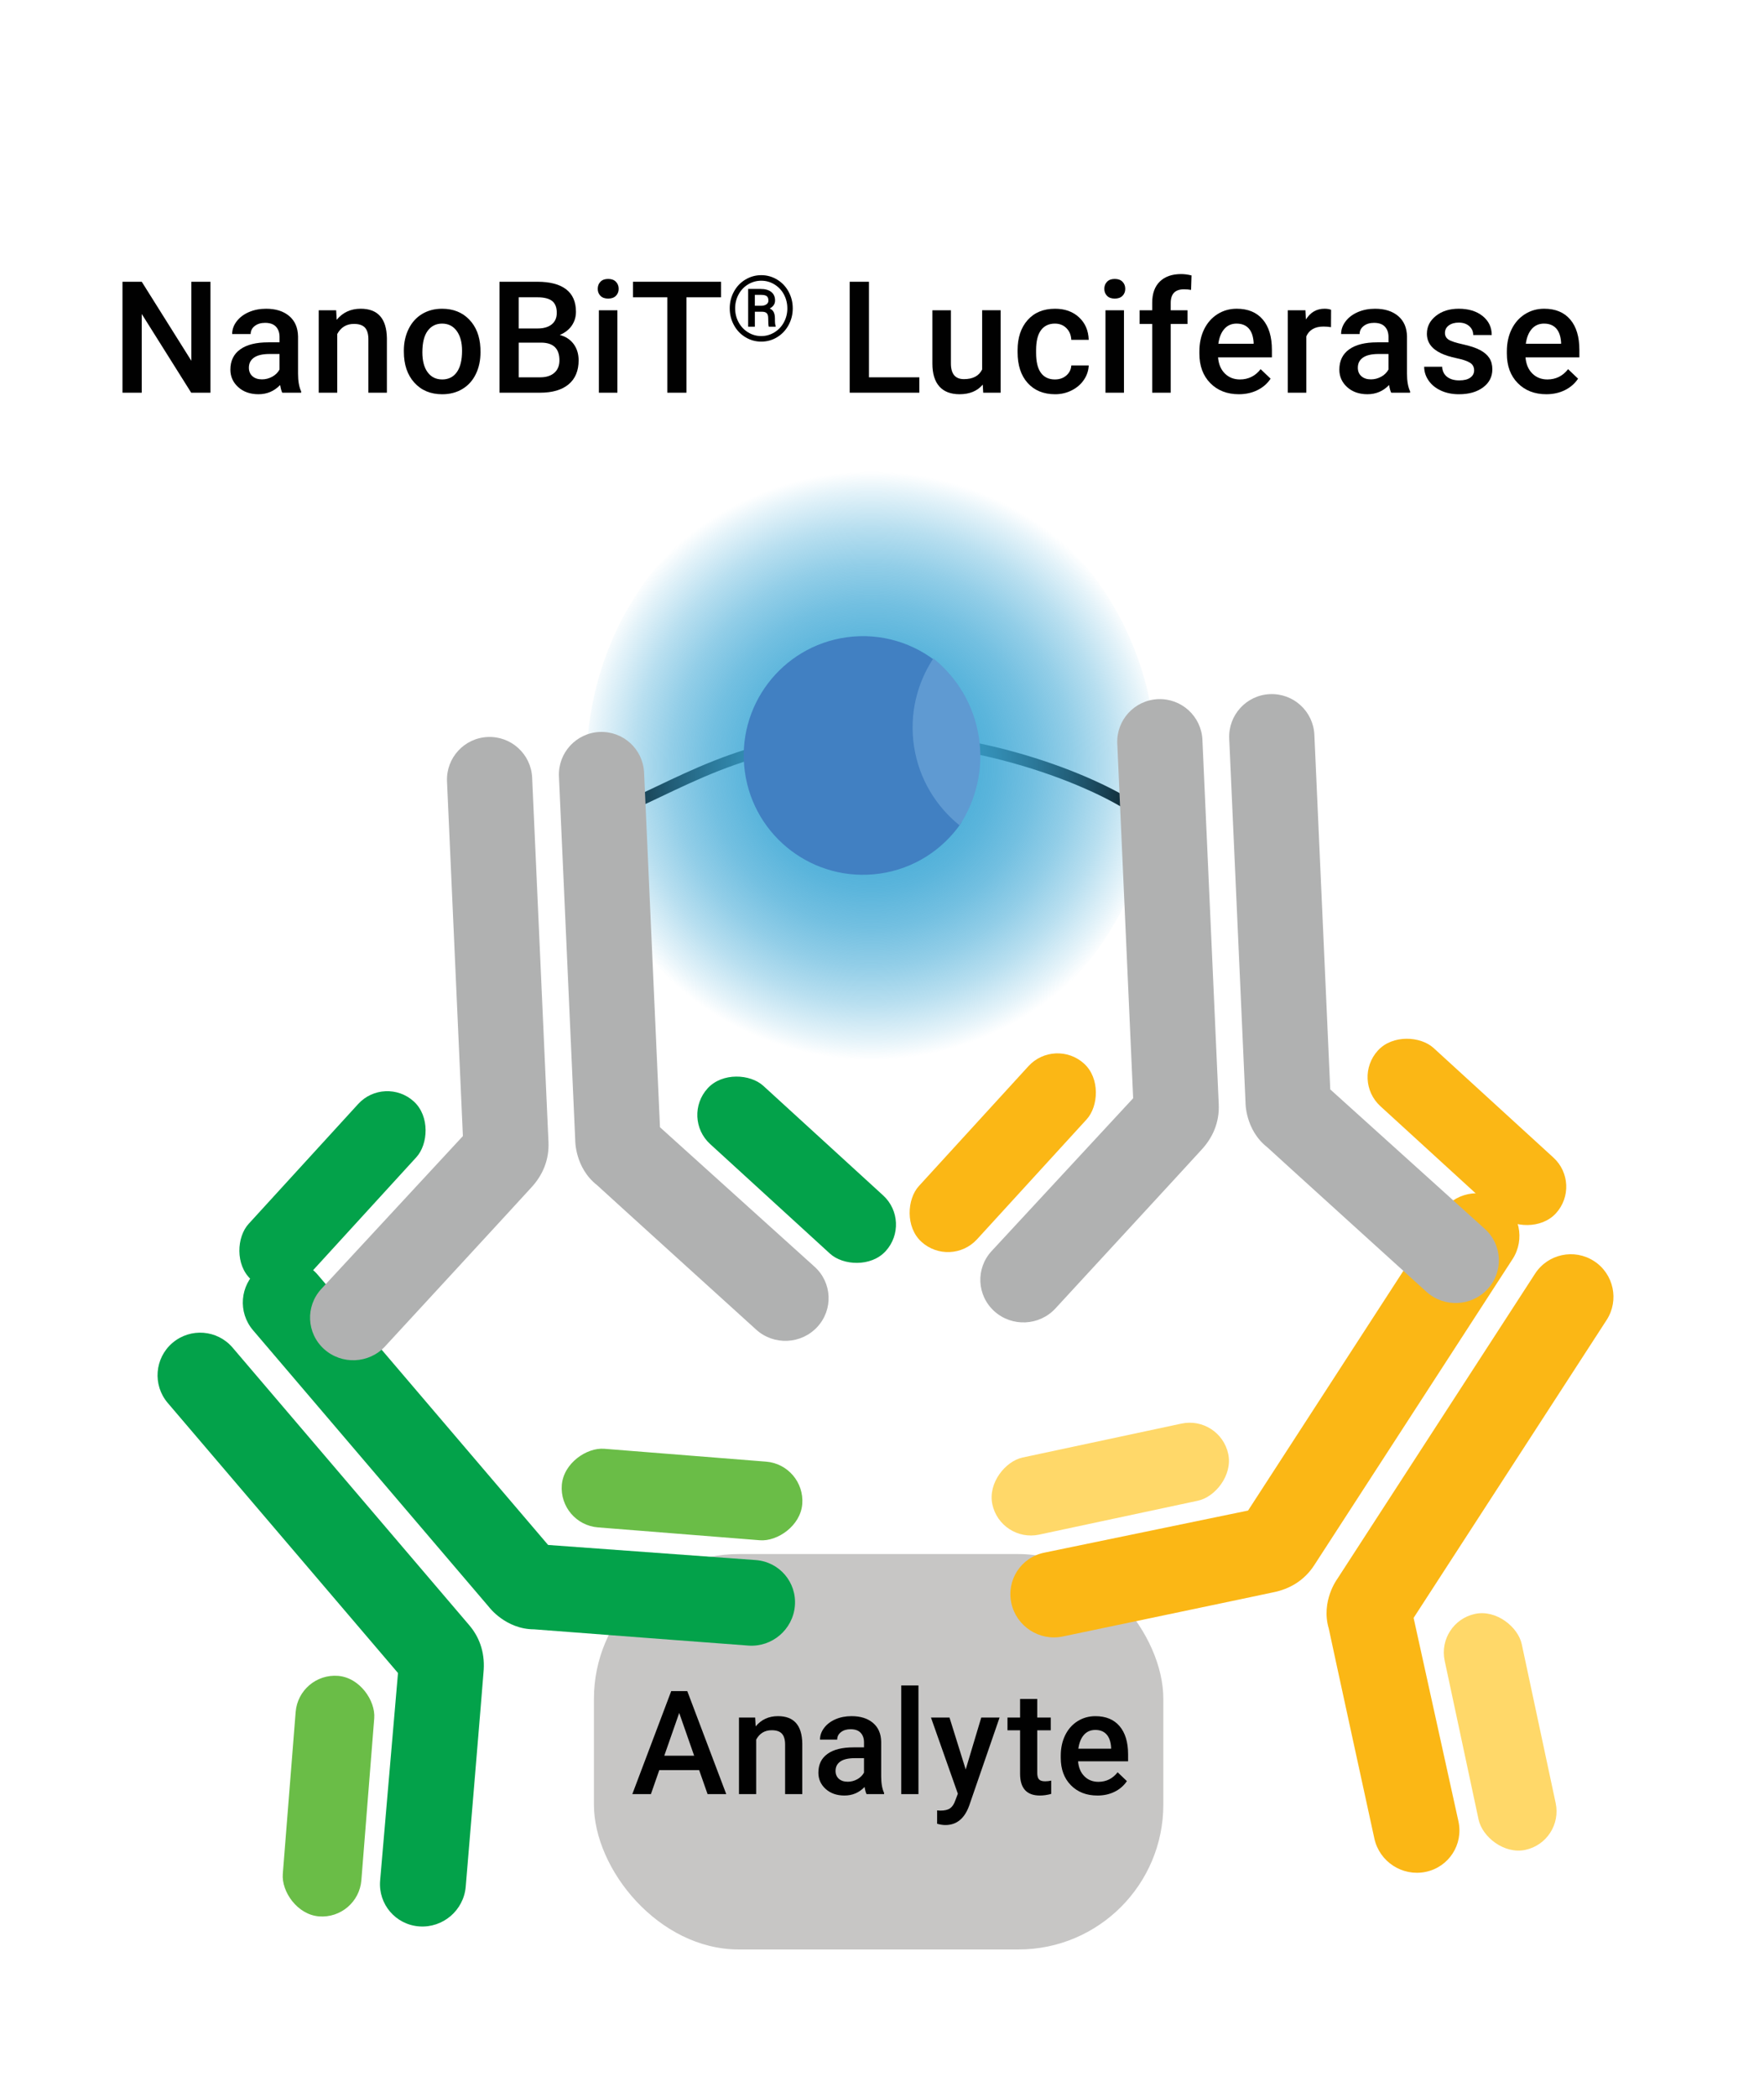 <?xml version="1.0" encoding="UTF-8"?><svg id="c" xmlns="http://www.w3.org/2000/svg" xmlns:xlink="http://www.w3.org/1999/xlink" viewBox="0 0 158.29 188.143"><defs><radialGradient id="d" cx="78.194" cy="68.678" fx="78.194" fy="68.678" r="26.383" gradientUnits="userSpaceOnUse"><stop offset="0" stop-color="#3ca7d5"/><stop offset=".15" stop-color="#3ca7d5" stop-opacity=".983"/><stop offset=".288" stop-color="#3ca7d5" stop-opacity=".93"/><stop offset=".422" stop-color="#3ca7d5" stop-opacity=".842"/><stop offset=".553" stop-color="#3ca7d5" stop-opacity=".718"/><stop offset=".682" stop-color="#3ca7d5" stop-opacity=".559"/><stop offset=".81" stop-color="#3ca7d5" stop-opacity=".363"/><stop offset=".934" stop-color="#3ca7d5" stop-opacity=".136"/><stop offset="1" stop-color="#3ca7d5" stop-opacity="0"/></radialGradient></defs><rect x="53.295" y="139.407" width="51.095" height="35.471" rx="12.998" ry="12.998" style="fill:#c7c6c5;"/><path d="M54.288,73.152c6.54-2.505,12.277-7.053,23.708-7.044s21.85,4.672,24.621,7.044" style="fill:none; stroke:#010101; stroke-miterlimit:10;"/><ellipse cx="78.194" cy="68.678" rx="25.568" ry="27.173" style="fill:url(#d);"/><path d="M15.48,120.46c-1.607,1.371-1.799,3.784-.428,5.392l20.661,24.227-1.603,18.615c-.182,2.118,1.389,3.961,3.51,4.115,2.121.154,3.988-1.438,4.17-3.556,0,0,1.585-18.931,1.595-19.213.152-1.549-.232-3.024-1.279-4.251l-21.234-24.899c-1.371-1.607-3.784-1.799-5.392-.428Z" style="fill:#03a24a;"/><path d="M23.13,113.936c1.607-1.371,4.021-1.179,5.392.428l20.661,24.227,18.634,1.356c2.121.154,3.692,1.997,3.51,4.115-.182,2.118-2.049,3.711-4.17,3.556,0,0-18.944-1.424-19.224-1.458-2.565-.003-4.054-2.002-4.054-2.002l-21.176-24.831c-1.371-1.607-1.179-4.021.428-5.392Z" style="fill:#03a24a;"/><rect x="57.665" y="123.245" width="7.074" height="21.644" rx="3.537" ry="3.537" transform="translate(-77.291 184.459) rotate(-85.458)" style="fill:#6abd47;"/><rect x="25.941" y="150.298" width="7.074" height="21.644" rx="3.537" ry="3.537" transform="translate(46.105 324.07) rotate(-175.458)" style="fill:#6abd47;"/><path d="M134.6,107.656c-1.772-1.149-4.141-.643-5.289,1.129l-17.318,26.719-18.297,3.78c-2.082.43-3.399,2.462-2.942,4.539.458,2.076,2.517,3.411,4.599,2.981,0,0,18.595-3.887,18.869-3.958,1.528-.297,2.831-1.085,3.709-2.439l17.798-27.46c1.149-1.772.643-4.141-1.129-5.289Z" style="fill:#fbb715;"/><path d="M143.037,113.125c1.772,1.149,2.278,3.517,1.129,5.289l-17.318,26.719,4.022,18.246c.458,2.076-.859,4.108-2.942,4.539-2.082.43-4.141-.904-4.599-2.981,0,0-4.045-18.562-4.092-18.84-.73-2.459.761-4.457.761-4.457l17.749-27.385c1.149-1.772,3.517-2.278,5.289-1.129Z" style="fill:#fbb715;"/><rect x="131.079" y="144.538" width="7.074" height="21.644" rx="3.537" ry="3.537" transform="translate(-29.47 31.529) rotate(-12.051)" style="fill:#ffd869;"/><rect x="96.093" y="121.861" width="7.074" height="21.644" rx="3.537" ry="3.537" transform="translate(-9.328 257.82) rotate(-102.051)" style="fill:#ffd869;"/><path d="M43.761,66.112c-2.11.095-3.744,1.882-3.649,3.992l1.425,31.808-12.698,13.706c-1.445,1.56-1.337,3.979.242,5.403,1.579,1.424,4.03,1.314,5.475-.245,0,0,12.878-13.966,13.059-14.183,1.071-1.13,1.674-2.528,1.602-4.14l-1.465-32.691c-.095-2.11-1.882-3.744-3.992-3.649Z" style="fill:#b0b1b1;"/><path d="M53.805,65.662c2.11-.095,3.897,1.539,3.992,3.649l1.425,31.808,13.873,12.515c1.579,1.424,1.687,3.843.242,5.403-1.445,1.56-3.896,1.67-5.475.245,0,0-14.075-12.758-14.275-12.958-2.023-1.578-1.97-4.07-1.97-4.07l-1.461-32.601c-.095-2.11,1.539-3.897,3.649-3.992Z" style="fill:#b0b1b1;"/><rect x="67.949" y="94.11" width="7.074" height="21.644" rx="3.537" ry="3.537" transform="translate(-54.194 86.89) rotate(-47.566)" style="fill:#03a24a;"/><rect x="26.298" y="95.976" width="7.074" height="21.644" rx="3.537" ry="3.537" transform="translate(-20.206 205.752) rotate(-137.566)" style="fill:#03a24a;"/><path d="M103.906,62.718c-2.11.095-3.744,1.882-3.649,3.992l1.425,31.808-12.698,13.706c-1.445,1.56-1.337,3.979.242,5.403,1.579,1.424,4.03,1.314,5.475-.245,0,0,12.878-13.966,13.059-14.183,1.071-1.13,1.674-2.528,1.602-4.14l-1.465-32.691c-.095-2.11-1.882-3.744-3.992-3.649Z" style="fill:#b0b1b1;"/><path d="M113.951,62.268c2.11-.095,3.897,1.539,3.992,3.649l1.425,31.808,13.873,12.515c1.579,1.424,1.687,3.843.242,5.403-1.445,1.56-3.896,1.67-5.475.245,0,0-14.075-12.758-14.275-12.958-2.023-1.578-1.97-4.07-1.97-4.07l-1.461-32.601c-.095-2.11,1.539-3.897,3.649-3.992Z" style="fill:#b0b1b1;"/><rect x="128.094" y="90.716" width="7.074" height="21.644" rx="3.537" ry="3.537" transform="translate(-32.126 130.177) rotate(-47.566)" style="fill:#fbb715;"/><rect x="86.443" y="92.582" width="7.074" height="21.644" rx="3.537" ry="3.537" transform="translate(86.62 240.436) rotate(-137.566)" style="fill:#fbb715;"/><path d="M62.739,158.79h-3.58l-.75,2.152h-1.669l3.491-9.242h1.441l3.497,9.242h-1.676l-.755-2.152ZM59.609,157.495h2.679l-1.34-3.834-1.339,3.834Z" style="fill:#010101;"/><path d="M67.765,154.074l.044.793c.508-.614,1.175-.92,2-.92,1.431,0,2.158.819,2.184,2.457v4.539h-1.543v-4.45c0-.436-.094-.758-.282-.968-.188-.209-.496-.314-.923-.314-.623,0-1.086.281-1.391.844v4.888h-1.543v-6.868h1.454Z" style="fill:#010101;"/><path d="M77.759,160.942c-.068-.131-.127-.345-.178-.641-.491.512-1.092.768-1.803.768-.69,0-1.253-.197-1.689-.59-.436-.394-.653-.88-.653-1.46,0-.732.271-1.294.815-1.685.544-.392,1.321-.587,2.333-.587h.946v-.451c0-.355-.1-.64-.299-.854-.199-.214-.502-.321-.908-.321-.351,0-.639.088-.863.263-.224.176-.336.399-.336.67h-1.543c0-.376.125-.729.375-1.057.25-.328.589-.585,1.019-.771s.909-.279,1.438-.279c.804,0,1.444.202,1.923.606.479.404.724.972.736,1.704v3.098c0,.618.087,1.111.261,1.479v.108h-1.574ZM76.064,159.831c.305,0,.592-.074.86-.222s.471-.347.606-.597v-1.295h-.832c-.571,0-1.001.1-1.289.298-.287.199-.432.48-.432.844,0,.296.099.532.296.708.196.175.46.263.79.263Z" style="fill:#010101;"/><path d="M82.416,160.942h-1.543v-9.75h1.543v9.75Z" style="fill:#010101;"/><path d="M86.655,158.733l1.396-4.659h1.644l-2.729,7.909c-.419,1.155-1.13,1.733-2.133,1.733-.225,0-.472-.038-.742-.115v-1.199l.291.019c.39,0,.683-.071.88-.212.196-.142.353-.379.466-.714l.223-.59-2.412-6.831h1.663l1.454,4.659Z" style="fill:#010101;"/><path d="M93.077,152.405v1.669h1.213v1.143h-1.213v3.834c0,.262.053.452.156.568.104.116.29.174.555.174.178,0,.358-.021.54-.063v1.193c-.352.097-.689.146-1.016.146-1.185,0-1.777-.654-1.777-1.961v-3.891h-1.13v-1.143h1.13v-1.669h1.542Z" style="fill:#010101;"/><path d="M98.472,161.069c-.977,0-1.77-.308-2.377-.924-.607-.615-.91-1.436-.91-2.459v-.19c0-.686.132-1.298.396-1.837.265-.54.636-.96,1.113-1.26.479-.3,1.012-.451,1.6-.451.936,0,1.658.298,2.168.895s.766,1.441.766,2.533v.622h-4.488c.047.567.236,1.016.568,1.346s.75.495,1.254.495c.706,0,1.281-.286,1.727-.857l.831.793c-.275.411-.643.729-1.102.955-.459.227-.974.34-1.546.34ZM98.288,155.185c-.423,0-.765.148-1.025.444-.26.296-.426.709-.498,1.238h2.939v-.114c-.034-.516-.172-.907-.413-1.171-.241-.265-.575-.397-1.003-.397Z" style="fill:#010101;"/><path d="M86.274,73.794c-1.643,2.407-4.247,4.146-7.362,4.578-5.855.812-11.26-3.276-12.072-9.131-.812-5.855,3.276-11.26,9.131-12.072,3.114-.432,6.094.532,8.33,2.401-1.446,2.119-2.149,4.754-1.769,7.494.38,2.741,1.774,5.085,3.742,6.73Z" style="fill:#4180c2;"/><path d="M86.105,74.039c-2.109-1.699-3.625-4.147-4.078-7.033-.453-2.886.239-5.681,1.725-7.945,2.109,1.699,3.625,4.147,4.078,7.033s-.239,5.681-1.725,7.945Z" style="fill:#5f9ad2;"/><path d="M18.886,35.228h-1.729l-4.437-7.062v7.062h-1.729v-9.953h1.729l4.45,7.089v-7.089h1.716v9.953Z" style="fill:#010101;"/><path d="M25.328,35.228c-.073-.141-.137-.372-.191-.69-.528.551-1.176.827-1.941.827-.743,0-1.349-.212-1.818-.636s-.704-.948-.704-1.572c0-.789.293-1.394.879-1.815.585-.421,1.423-.632,2.512-.632h1.019v-.485c0-.383-.107-.689-.321-.919s-.54-.345-.978-.345c-.378,0-.688.095-.93.284s-.362.43-.362.721h-1.661c0-.406.135-.785.403-1.138s.635-.63,1.098-.831c.462-.201.979-.301,1.548-.301.866,0,1.557.218,2.071.653s.779,1.047.793,1.835v3.336c0,.666.094,1.196.28,1.593v.116h-1.695ZM23.503,34.032c.328,0,.637-.08.926-.239.29-.16.508-.374.653-.643v-1.395h-.896c-.615,0-1.078.107-1.388.321s-.465.517-.465.909c0,.319.106.573.317.762.213.189.496.284.852.284Z" style="fill:#010101;"/><path d="M30.165,27.832l.048.854c.547-.661,1.265-.991,2.153-.991,1.54,0,2.324.882,2.352,2.646v4.888h-1.661v-4.792c0-.469-.102-.817-.304-1.042-.203-.226-.535-.338-.995-.338-.67,0-1.169.303-1.497.909v5.264h-1.661v-7.396h1.565Z" style="fill:#010101;"/><path d="M36.238,31.462c0-.725.144-1.377.431-1.958s.69-1.028,1.21-1.34,1.116-.468,1.791-.468c.998,0,1.808.321,2.431.964.621.643.958,1.495,1.008,2.557l.007.39c0,.729-.14,1.381-.421,1.955-.279.574-.681,1.019-1.203,1.333-.521.314-1.124.472-1.808.472-1.044,0-1.879-.348-2.505-1.042-.627-.695-.94-1.621-.94-2.779v-.082ZM37.9,31.605c0,.761.157,1.357.472,1.788s.752.646,1.312.646.997-.219,1.31-.656c.312-.438.468-1.078.468-1.921,0-.748-.161-1.34-.481-1.777-.322-.438-.758-.656-1.31-.656-.542,0-.973.215-1.292.646s-.479,1.074-.479,1.931Z" style="fill:#010101;"/><path d="M44.82,35.228v-9.953h3.411c1.126,0,1.982.226,2.57.677s.882,1.124.882,2.017c0,.456-.123.866-.369,1.23s-.606.647-1.08.848c.538.146.953.42,1.248.824.293.403.44.888.44,1.453,0,.934-.3,1.652-.899,2.153-.599.501-1.457.752-2.573.752h-3.63ZM46.55,29.466h1.695c.538,0,.958-.122,1.261-.366.304-.244.455-.589.455-1.036,0-.492-.141-.848-.42-1.066-.281-.219-.717-.328-1.31-.328h-1.682v2.796ZM46.55,30.737v3.11h1.921c.542,0,.966-.134,1.271-.403s.458-.643.458-1.121c0-1.035-.528-1.563-1.586-1.586h-2.064Z" style="fill:#010101;"/><path d="M53.636,25.911c0-.255.081-.467.243-.636.161-.168.393-.253.693-.253s.533.084.697.253.246.38.246.636c0,.25-.082.459-.246.625s-.396.25-.697.25-.532-.083-.693-.25c-.162-.167-.243-.375-.243-.625ZM55.4,35.228h-1.661v-7.396h1.661v7.396Z" style="fill:#010101;"/><path d="M64.699,26.67h-3.104v8.559h-1.716v-8.559h-3.076v-1.395h7.896v1.395Z" style="fill:#010101;"/><path d="M65.481,27.661c0-.537.124-1.035.373-1.495.248-.459.592-.821,1.032-1.086.439-.264.914-.396,1.425-.396s.984.132,1.422.396c.438.265.782.626,1.03,1.086.249.46.373.958.373,1.495s-.124,1.035-.373,1.495c-.248.459-.59.823-1.025,1.09-.437.267-.912.4-1.427.4s-.988-.133-1.425-.398c-.438-.266-.781-.628-1.03-1.088-.25-.459-.375-.959-.375-1.499ZM70.65,27.659c0-.441-.1-.85-.299-1.229s-.48-.681-.845-.908c-.364-.227-.763-.34-1.195-.34-.423,0-.815.109-1.178.327-.363.218-.648.518-.855.9s-.311.799-.311,1.25.103.868.309,1.25.49.684.854.906c.362.222.756.333,1.182.333s.82-.113,1.186-.338.648-.53.851-.912.303-.795.303-1.238ZM67.736,27.964v1.343h-.602v-3.388h1.119c.407,0,.725.09.953.269s.343.435.343.767c0,.311-.159.55-.479.717.173.077.294.189.362.337.069.147.104.33.104.546s.004.37.014.46c.009.09.027.166.054.227v.064h-.618c-.034-.09-.052-.348-.052-.773,0-.202-.044-.347-.131-.436-.088-.089-.234-.134-.438-.134h-.63ZM67.736,27.43h.569c.184,0,.337-.042.461-.124.123-.082.186-.195.186-.338,0-.186-.048-.318-.142-.396-.095-.079-.266-.119-.513-.122h-.562v.98Z" style="fill:#010101;"/><path d="M77.975,33.847h4.519v1.381h-6.248v-9.953h1.729v8.572Z" style="fill:#010101;"/><path d="M88.185,34.504c-.487.574-1.181.861-2.078.861-.802,0-1.409-.235-1.822-.704-.412-.469-.618-1.148-.618-2.037v-4.792h1.661v4.771c0,.939.39,1.408,1.169,1.408.807,0,1.352-.29,1.634-.868v-5.312h1.661v7.396h-1.565l-.041-.725Z" style="fill:#010101;"/><path d="M94.661,34.039c.415,0,.759-.121,1.032-.362s.419-.54.438-.896h1.565c-.019.46-.162.89-.431,1.289s-.634.714-1.094.947-.957.349-1.49.349c-1.034,0-1.854-.335-2.461-1.005s-.909-1.595-.909-2.775v-.171c0-1.125.301-2.027.902-2.704s1.422-1.015,2.461-1.015c.88,0,1.597.256,2.149.769.555.513.845,1.186.872,2.02h-1.565c-.019-.424-.163-.772-.434-1.046-.271-.273-.617-.41-1.036-.41-.538,0-.952.195-1.244.584s-.439.981-.444,1.774v.267c0,.802.145,1.4.434,1.794.29.394.708.591,1.255.591Z" style="fill:#010101;"/><path d="M99.094,25.911c0-.255.081-.467.243-.636.161-.168.393-.253.693-.253s.533.084.697.253.246.38.246.636c0,.25-.082.459-.246.625s-.396.25-.697.25-.532-.083-.693-.25c-.162-.167-.243-.375-.243-.625ZM100.858,35.228h-1.661v-7.396h1.661v7.396Z" style="fill:#010101;"/><path d="M103.391,35.228v-6.166h-1.128v-1.23h1.128v-.677c0-.82.228-1.454.684-1.9s1.094-.67,1.914-.67c.292,0,.602.041.93.123l-.041,1.299c-.183-.037-.395-.055-.636-.055-.793,0-1.189.408-1.189,1.224v.656h1.504v1.23h-1.504v6.166h-1.661Z" style="fill:#010101;"/><path d="M111.166,35.365c-1.053,0-1.906-.332-2.56-.995-.654-.663-.981-1.546-.981-2.649v-.205c0-.738.143-1.398.427-1.979.285-.581.686-1.033,1.2-1.357s1.089-.485,1.723-.485c1.007,0,1.785.321,2.335.964.549.643.823,1.552.823,2.728v.67h-4.833c.05.611.254,1.094.611,1.449.358.355.809.533,1.351.533.761,0,1.381-.308,1.859-.923l.896.854c-.296.442-.691.785-1.186,1.029-.495.244-1.05.366-1.665.366ZM110.968,29.028c-.456,0-.824.16-1.104.479-.281.319-.46.763-.537,1.333h3.165v-.123c-.036-.556-.185-.977-.444-1.261s-.62-.427-1.08-.427Z" style="fill:#010101;"/><path d="M119.435,29.349c-.219-.037-.444-.055-.677-.055-.761,0-1.273.292-1.538.875v5.059h-1.661v-7.396h1.586l.041.827c.401-.643.957-.964,1.668-.964.237,0,.433.032.588.096l-.007,1.559Z" style="fill:#010101;"/><path d="M124.838,35.228c-.073-.141-.137-.372-.191-.69-.528.551-1.176.827-1.941.827-.743,0-1.349-.212-1.818-.636s-.704-.948-.704-1.572c0-.789.293-1.394.879-1.815.585-.421,1.423-.632,2.512-.632h1.019v-.485c0-.383-.107-.689-.321-.919s-.54-.345-.978-.345c-.378,0-.688.095-.93.284s-.362.43-.362.721h-1.661c0-.406.135-.785.403-1.138s.635-.63,1.098-.831c.462-.201.979-.301,1.548-.301.866,0,1.557.218,2.071.653s.779,1.047.793,1.835v3.336c0,.666.094,1.196.28,1.593v.116h-1.695ZM123.013,34.032c.328,0,.637-.08.926-.239.29-.16.508-.374.653-.643v-1.395h-.896c-.615,0-1.078.107-1.388.321s-.465.517-.465.909c0,.319.106.573.317.762.213.189.496.284.852.284Z" style="fill:#010101;"/><path d="M132.278,33.219c0-.296-.122-.522-.366-.677-.243-.155-.647-.292-1.213-.41s-1.037-.269-1.415-.451c-.829-.401-1.244-.982-1.244-1.743,0-.638.269-1.171.807-1.6s1.222-.643,2.051-.643c.884,0,1.599.219,2.144.656.544.438.816,1.005.816,1.702h-1.661c0-.319-.118-.584-.355-.796s-.552-.318-.943-.318c-.364,0-.662.084-.892.253-.23.168-.346.394-.346.677,0,.255.107.454.321.595s.647.284,1.299.427,1.163.314,1.534.513c.372.198.647.437.828.714.18.278.27.615.27,1.012,0,.666-.275,1.204-.827,1.617s-1.273.619-2.167.619c-.606,0-1.146-.109-1.62-.328s-.843-.52-1.107-.902-.396-.795-.396-1.237h1.613c.022.392.171.694.444.906s.636.318,1.087.318c.438,0,.771-.083.998-.25s.342-.384.342-.653Z" style="fill:#010101;"/><path d="M138.756,35.365c-1.053,0-1.906-.332-2.56-.995-.654-.663-.981-1.546-.981-2.649v-.205c0-.738.143-1.398.427-1.979.285-.581.686-1.033,1.2-1.357s1.089-.485,1.723-.485c1.007,0,1.785.321,2.335.964.549.643.823,1.552.823,2.728v.67h-4.833c.05.611.254,1.094.611,1.449.358.355.809.533,1.351.533.761,0,1.381-.308,1.859-.923l.896.854c-.296.442-.691.785-1.186,1.029-.495.244-1.05.366-1.665.366ZM138.558,29.028c-.456,0-.824.16-1.104.479-.281.319-.46.763-.537,1.333h3.165v-.123c-.036-.556-.185-.977-.444-1.261s-.62-.427-1.08-.427Z" style="fill:#010101;"/></svg>